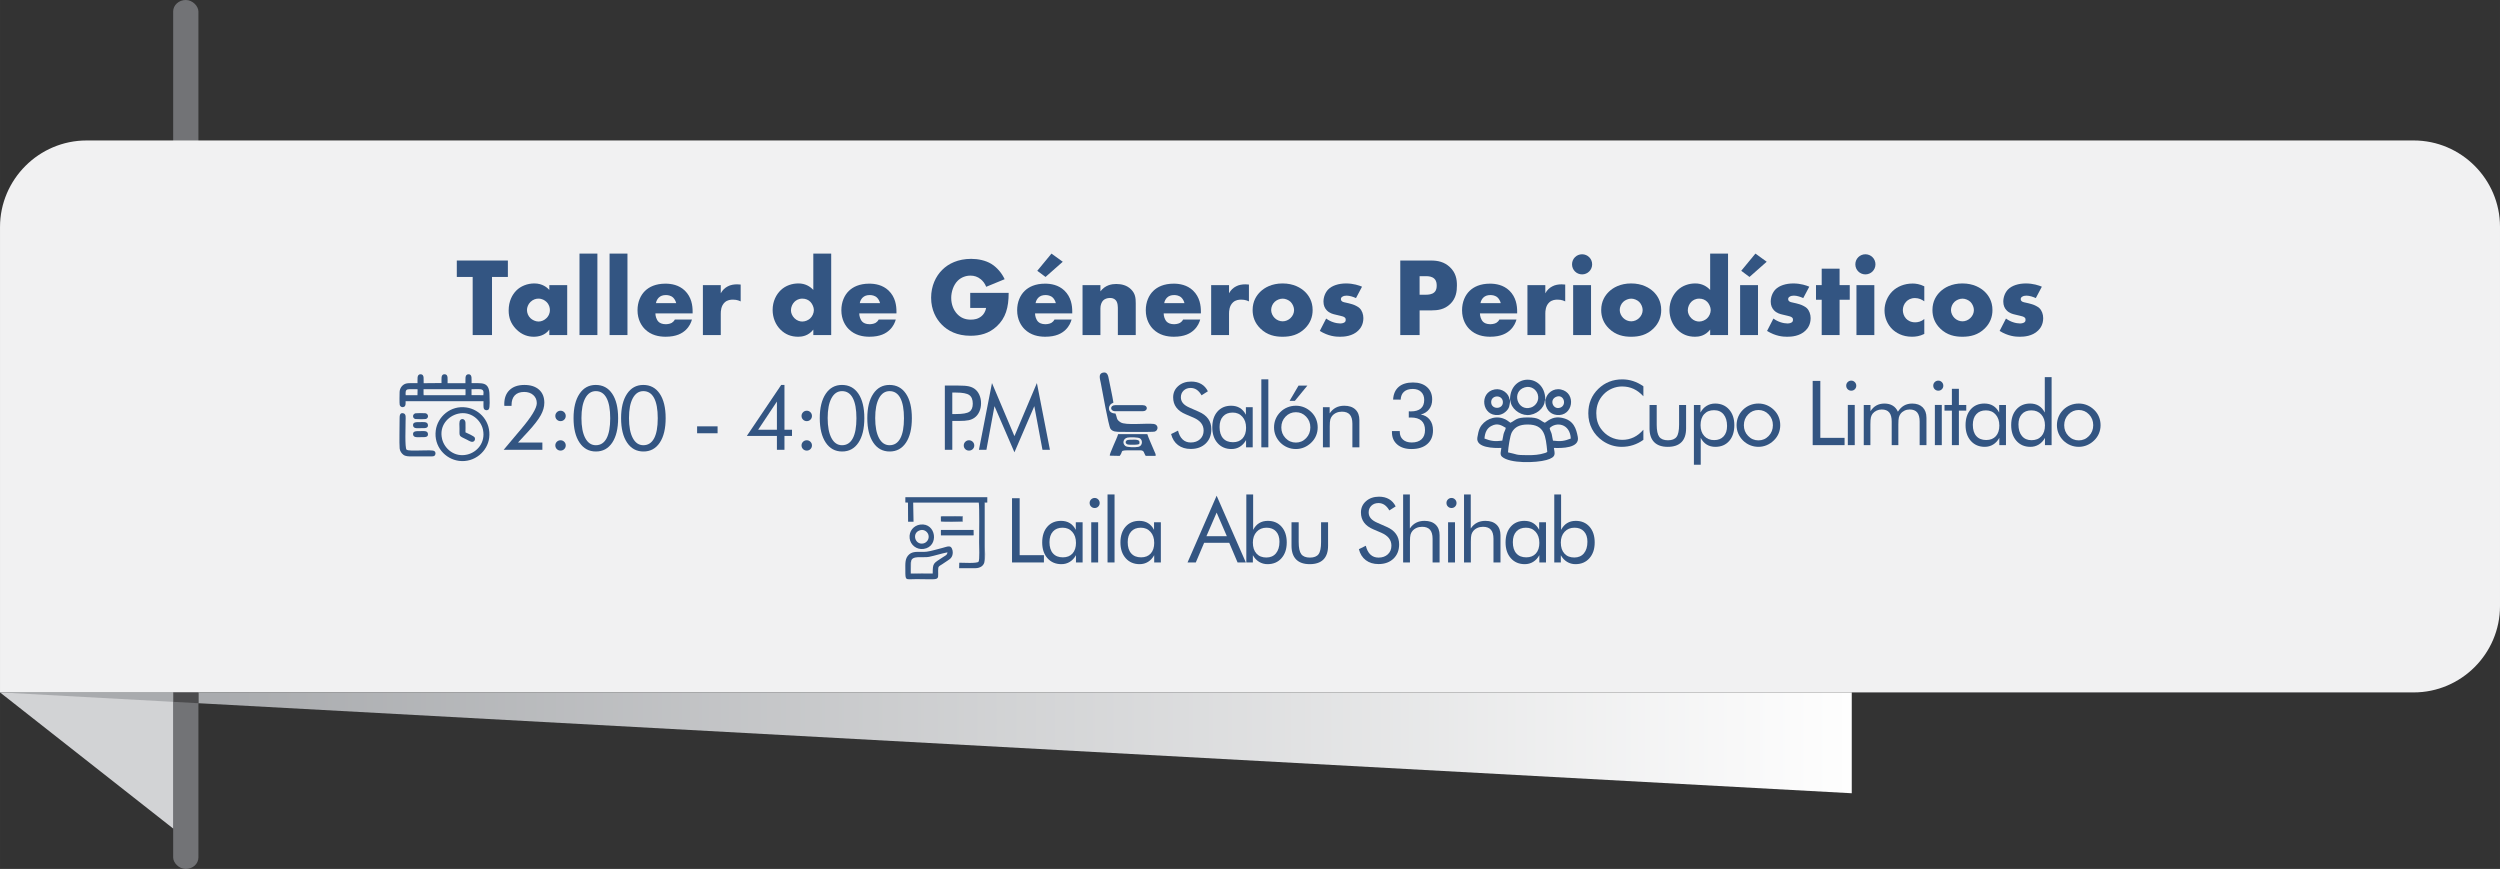 <?xml version="1.0" encoding="UTF-8"?>
<!DOCTYPE svg PUBLIC "-//W3C//DTD SVG 1.1//EN" "http://www.w3.org/Graphics/SVG/1.1/DTD/svg11.dtd">
<!-- Creator: CorelDRAW -->
<svg xmlns="http://www.w3.org/2000/svg" xml:space="preserve" width="96.147mm" height="33.419mm" version="1.1" style="shape-rendering:geometricPrecision; text-rendering:geometricPrecision; image-rendering:optimizeQuality; fill-rule:evenodd; clip-rule:evenodd"
viewBox="0 0 2398.82 833.79"
 xmlns:xlink="http://www.w3.org/1999/xlink"
 xmlns:xodm="http://www.corel.com/coreldraw/odm/2003">
 <rect x="0" y="0" width="2398.82" height="833.79" fill="#333333" stroke="none"/>
 <defs>
  <style type="text/css">
   <![CDATA[
    .fil2 {fill:#D2D3D5}
    .fil7 {fill:#A9ABAE}
    .fil0 {fill:#727376}
    .fil4 {fill:#4B4B4D}
    .fil6 {fill:#335582}
    .fil1 {fill:#F1F1F2;fill-rule:nonzero}
    .fil5 {fill:#335582;fill-rule:nonzero}
    .fil3 {fill:url(#id0)}
   ]]>
  </style>
  <linearGradient id="id0" gradientUnits="userSpaceOnUse" x1="210.94" y1="664.39" x2="1776.82" y2="664.38">
   <stop offset="0" style="stop-opacity:1; stop-color:#A9ABAE"/>
   <stop offset="1" style="stop-opacity:1; stop-color:#FEFEFE"/>
  </linearGradient>
 </defs>
 <g id="Capa_x0020_1">
  <g id="_2626723468992">
   <rect class="fil0" x="166.15" y="-0" width="24.23" height="833.79" rx="12.12" ry="11.01"/>
   <path class="fil1" d="M83.08 134.78l2232.94 0c45.55,0 82.8,37.26 82.8,82.8l0 364.01c0,45.54 -37.26,82.8 -82.8,82.8l-2316.01 0 0 -446.53c0,-45.69 37.38,-83.08 83.08,-83.08z"/>
   <polygon class="fil2" points="166.16,664.39 -0,664.39 166.16,795.01 "/>
   <polygon class="fil3" points="1776.82,664.39 190.39,664.39 190.39,674.76 1776.82,761.15 "/>
   <polygon class="fil4" points="190.39,664.39 166.16,664.39 166.16,673.44 190.39,674.76 "/>
   <g>
    <polygon class="fil5" points="487.32,265.74 487.32,249.98 438.31,249.98 438.31,265.74 453.54,265.74 453.54,321.5 472.09,321.5 472.09,265.74 "/>
    <path id="_1" class="fil5" d="M527.1 278.18c-2.04,-2.25 -6.65,-6.22 -14.37,-6.22 -6.86,0 -13.19,2.68 -17.26,6.76 -3.86,3.86 -7.4,10.19 -7.4,19.19 0,7.19 2.25,12.65 6.86,17.59 5.79,6.11 12.12,7.61 17.26,7.61 4.72,0 10.94,-1.39 14.9,-6.86l0 5.25 17.16 0 0 -47.94 -17.16 0 0 4.61zm-10.51 8.36c3.65,0 6.11,1.61 7.72,3.11 2.68,2.57 3.32,5.58 3.32,7.83 0,3.86 -1.71,6.22 -3.22,7.72 -2.15,2.15 -4.93,3.32 -7.72,3.32 -2.89,0 -5.9,-1.5 -7.72,-3.22 -2.15,-2.04 -3.33,-5.04 -3.33,-7.83 0,-2.46 1.07,-5.58 3.43,-7.83 2.46,-2.36 5.36,-3.11 7.5,-3.11z"/>
    <polygon id="_2" class="fil5" points="556.05,243.33 556.05,321.5 573.21,321.5 573.21,243.33 "/>
    <polygon id="_3" class="fil5" points="584.9,243.33 584.9,321.5 602.06,321.5 602.06,243.33 "/>
    <path id="_4" class="fil5" d="M664.58 298.88c0,-5.36 -0.86,-13.73 -7.61,-20.16 -5.68,-5.36 -12.87,-6.54 -18.44,-6.54 -9.44,0 -15.66,3.11 -19.63,6.97 -4.18,4.07 -7.19,10.51 -7.19,18.55 0,9.12 3.97,15.01 7.08,18.12 5.9,5.9 13.51,7.29 19.84,7.29 10.4,0 15.98,-3.22 19.52,-6.65 3.54,-3.43 5.04,-7.19 5.79,-9.86l-16.41 0c-0.75,1.5 -1.93,2.57 -3,3.22 -2.15,1.18 -5.15,1.29 -5.58,1.29 -3.86,0 -6,-1.29 -7.08,-2.36 -2.04,-2.04 -3,-5.47 -3,-8.04l35.71 0 0 -1.82zm-35.17 -8.04c0.32,-2.14 1.39,-3.86 2.57,-5.15 1.82,-1.82 4.07,-2.57 6.97,-2.57 1.72,0 4.83,0.32 7.08,2.57 1.29,1.29 2.36,3.33 2.79,5.15l-19.41 0z"/>
    <path id="_5" class="fil5" d="M674.44 321.5l17.16 0 0 -20.48c0,-2.57 0.21,-7.61 3.86,-10.94 2.47,-2.25 5.58,-2.57 7.83,-2.57 4.18,0 6.54,1.29 7.4,1.72l0 -16.19c-2.25,-0.11 -3,-0.21 -3.43,-0.21 -3.22,0 -6.33,0.54 -8.9,1.93 -2.57,1.29 -5.04,3.43 -6.76,6.65l0 -7.83 -17.16 0 0 47.94z"/>
    <path id="_6" class="fil5" d="M797.55 243.33l-17.16 0 0 34.85c-3.11,-3.33 -7.72,-6.22 -14.26,-6.22 -5.9,0 -12.23,1.93 -16.94,6.43 -4.4,4.18 -7.83,10.83 -7.83,18.98 0,7.61 2.9,14.37 7.72,19.09 4.5,4.4 9.97,6.65 16.84,6.65 3.32,0 9.65,-0.64 14.48,-6.86l0 5.25 17.16 0 0 -78.17zm-27.67 65.2c-2.46,0 -5.25,-0.86 -7.61,-3.22 -2.25,-2.25 -3.33,-5.04 -3.33,-7.51 0,-3.22 1.39,-6.22 3.33,-8.15 1.5,-1.5 3.97,-3.11 7.61,-3.11 3.22,0 5.9,1.18 7.83,3.22 1.72,1.82 3.22,5.04 3.22,7.72 0,2.9 -1.39,6.11 -3.65,8.15 -1.82,1.61 -4.61,2.89 -7.4,2.89z"/>
    <path id="_7" class="fil5" d="M860.17 298.88c0,-5.36 -0.86,-13.73 -7.61,-20.16 -5.68,-5.36 -12.87,-6.54 -18.44,-6.54 -9.44,0 -15.66,3.11 -19.63,6.97 -4.18,4.07 -7.19,10.51 -7.19,18.55 0,9.12 3.97,15.01 7.08,18.12 5.9,5.9 13.51,7.29 19.84,7.29 10.4,0 15.98,-3.22 19.52,-6.65 3.54,-3.43 5.04,-7.19 5.79,-9.86l-16.41 0c-0.75,1.5 -1.93,2.57 -3,3.22 -2.15,1.18 -5.15,1.29 -5.58,1.29 -3.86,0 -6,-1.29 -7.08,-2.36 -2.04,-2.04 -3,-5.47 -3,-8.04l35.71 0 0 -1.82zm-35.17 -8.04c0.32,-2.14 1.39,-3.86 2.57,-5.15 1.82,-1.82 4.07,-2.57 6.97,-2.57 1.72,0 4.83,0.32 7.08,2.57 1.29,1.29 2.36,3.33 2.79,5.15l-19.41 0z"/>
    <path id="_8" class="fil5" d="M930.95 295.45l15.23 0c-0.64,3.97 -2.68,6.54 -4.4,7.93 -3.33,2.79 -7.08,3.33 -10.3,3.33 -5.47,0 -9.65,-1.82 -13.08,-5.47 -3.33,-3.54 -5.68,-8.9 -5.68,-15.44 0,-5.58 2.04,-12.23 6.22,-16.41 3.32,-3.32 7.83,-4.93 12.23,-4.93 3.54,0 6.86,0.97 9.97,3.54 1.82,1.5 3.86,3.86 5.15,7.19l17.69 -7.29c-2.57,-5.58 -7.19,-11.26 -12.76,-14.69 -5.47,-3.32 -12.65,-4.83 -19.3,-4.83 -12.65,0 -21.88,4.61 -27.77,10.51 -6.22,6.11 -10.72,15.44 -10.72,26.81 0,11.8 4.93,20.48 10.29,25.85 5.79,5.9 14.59,10.62 27.45,10.62 9.11,0 17.69,-2.04 25.2,-9.01 8.58,-7.93 11.47,-18.01 11.47,-32.17l-36.89 0 0 14.48z"/>
    <path id="_9" class="fil5" d="M1028.85 298.88c0,-5.36 -0.86,-13.73 -7.61,-20.16 -5.68,-5.36 -12.87,-6.54 -18.44,-6.54 -9.44,0 -15.66,3.11 -19.63,6.97 -4.18,4.07 -7.19,10.51 -7.19,18.55 0,9.12 3.97,15.01 7.08,18.12 5.9,5.9 13.51,7.29 19.84,7.29 10.4,0 15.98,-3.22 19.52,-6.65 3.54,-3.43 5.04,-7.19 5.79,-9.86l-16.41 0c-0.75,1.5 -1.93,2.57 -3,3.22 -2.15,1.18 -5.15,1.29 -5.58,1.29 -3.86,0 -6,-1.29 -7.08,-2.36 -2.04,-2.04 -3,-5.47 -3,-8.04l35.71 0 0 -1.82zm-35.17 -8.04c0.32,-2.14 1.39,-3.86 2.57,-5.15 1.82,-1.82 4.07,-2.57 6.97,-2.57 1.72,0 4.83,0.32 7.08,2.57 1.29,1.29 2.36,3.33 2.79,5.15l-19.41 0zm15.23 -47.5l-13.62 16.51 7.93 5.9 16.52 -14.59 -10.83 -7.83z"/>
    <path id="_10" class="fil5" d="M1038.72 321.5l17.16 0 0 -25.74c0,-2.9 1.07,-6.01 2.79,-7.61 1.39,-1.29 3.65,-2.25 6.33,-2.25 1.72,0 3.86,0.32 5.47,2.04 2.25,2.36 2.15,6.54 2.15,9.33l0 24.24 17.16 0 0 -30.46c0,-5.25 -0.43,-9.33 -4.5,-13.4 -3.97,-3.97 -9.22,-5.15 -14.16,-5.15 -4.18,0 -10.51,0.86 -15.23,7.08l0 -6.01 -17.16 0 0 47.94z"/>
    <path id="_11" class="fil5" d="M1152.28 298.88c0,-5.36 -0.86,-13.73 -7.61,-20.16 -5.68,-5.36 -12.87,-6.54 -18.44,-6.54 -9.44,0 -15.66,3.11 -19.63,6.97 -4.18,4.07 -7.19,10.51 -7.19,18.55 0,9.12 3.97,15.01 7.08,18.12 5.9,5.9 13.51,7.29 19.84,7.29 10.4,0 15.98,-3.22 19.52,-6.65 3.54,-3.43 5.04,-7.19 5.79,-9.86l-16.41 0c-0.75,1.5 -1.93,2.57 -3,3.22 -2.15,1.18 -5.15,1.29 -5.58,1.29 -3.86,0 -6,-1.29 -7.08,-2.36 -2.04,-2.04 -3,-5.47 -3,-8.04l35.71 0 0 -1.82zm-35.17 -8.04c0.32,-2.14 1.39,-3.86 2.57,-5.15 1.82,-1.82 4.07,-2.57 6.97,-2.57 1.72,0 4.83,0.32 7.08,2.57 1.29,1.29 2.36,3.33 2.79,5.15l-19.41 0z"/>
    <path id="_12" class="fil5" d="M1162.14 321.5l17.16 0 0 -20.48c0,-2.57 0.21,-7.61 3.86,-10.94 2.47,-2.25 5.58,-2.57 7.83,-2.57 4.18,0 6.54,1.29 7.4,1.72l0 -16.19c-2.25,-0.11 -3,-0.21 -3.43,-0.21 -3.22,0 -6.33,0.54 -8.9,1.93 -2.57,1.29 -5.04,3.43 -6.76,6.65l0 -7.83 -17.16 0 0 47.94z"/>
    <path id="_13" class="fil5" d="M1230.77 286.55c2.68,0 5.68,1.29 7.61,3.11 2.14,2.14 3.32,5.25 3.32,7.83 0,2.79 -1.18,5.58 -3.32,7.61 -2.04,2.04 -4.83,3.22 -7.61,3.22 -2.89,0 -5.68,-1.18 -7.72,-3.22 -1.93,-1.93 -3.33,-4.72 -3.33,-7.61 0,-2.79 1.18,-5.79 3.33,-7.83 1.93,-1.82 4.93,-3.11 7.72,-3.11zm28.74 10.94c0,-8.58 -3.86,-14.15 -7.4,-17.59 -3.97,-3.75 -10.83,-7.93 -21.45,-7.93 -10.4,0 -17.37,4.07 -21.34,7.93 -3.54,3.43 -7.4,9.01 -7.4,17.59 0,6.43 2.15,12.55 7.4,17.69 6.65,6.54 14.37,7.94 21.34,7.94 7.72,0 15.12,-1.72 21.45,-7.94 5.25,-5.15 7.4,-11.26 7.4,-17.69z"/>
    <path id="_14" class="fil5" d="M1266.37 317.54c8.26,5.04 15.01,5.58 19.3,5.58 3.97,0 12.12,-0.43 17.69,-6.01 2.36,-2.25 4.83,-6.11 4.83,-11.9 0,-3.54 -1.29,-7.29 -3.65,-9.54 -1.39,-1.39 -4.83,-3.11 -7.08,-3.75l-3.11 -0.86c-2.68,-0.75 -4.08,-0.75 -5.68,-1.39 -1.07,-0.43 -2.04,-1.18 -2.04,-2.68 0,-1.07 0.54,-1.82 1.5,-2.36 1.07,-0.64 2.25,-0.97 3.97,-0.97 3.11,0 6.65,1.28 9.01,2.36l5.79 -10.94c-2.79,-1.18 -8.26,-3.11 -15.33,-3.11 -7.08,0 -13.51,2.04 -17.16,5.79 -2.68,2.79 -4.5,7.08 -4.5,11.69 0,3.65 1.29,6.33 3.11,8.26 2.57,2.79 6.01,3.65 8.37,4.18l4.5 1.07c1.72,0.43 3.43,0.75 4.5,1.72 0.75,0.64 0.86,1.39 0.86,2.15 0,0.86 -0.11,1.5 -0.86,2.25 -1.07,0.97 -3.11,1.29 -4.4,1.29 -1.82,0 -4.5,-0.43 -6.65,-1.18 -2.36,-0.75 -4.83,-2.04 -6.86,-3.54l-6.11 11.9z"/>
    <path id="_15" class="fil5" d="M1373.83 297.81c5.58,0 12.23,-0.75 17.8,-6.22 5.58,-5.47 6.33,-12.12 6.33,-17.8 0,-6 -1.07,-12.01 -6.65,-17.37 -5.47,-5.26 -11.9,-6.43 -18.12,-6.43l-29.59 0 0 71.52 18.55 0 0 -23.7 11.69 0zm-11.69 -32.81l6.33 0c2.36,0 5.79,0.32 7.94,2.57 1.93,1.93 2.14,4.5 2.14,6.43 0,1.72 -0.11,4.61 -2.36,6.54 -2.25,2.04 -5.9,2.25 -7.83,2.25l-6.22 0 0 -17.8z"/>
    <path id="_16" class="fil5" d="M1455.75 298.88c0,-5.36 -0.86,-13.73 -7.61,-20.16 -5.68,-5.36 -12.87,-6.54 -18.44,-6.54 -9.44,0 -15.66,3.11 -19.63,6.97 -4.18,4.07 -7.19,10.51 -7.19,18.55 0,9.12 3.97,15.01 7.08,18.12 5.9,5.9 13.51,7.29 19.84,7.29 10.4,0 15.98,-3.22 19.52,-6.65 3.54,-3.43 5.04,-7.19 5.79,-9.86l-16.41 0c-0.75,1.5 -1.93,2.57 -3,3.22 -2.15,1.18 -5.15,1.29 -5.58,1.29 -3.86,0 -6,-1.29 -7.08,-2.36 -2.04,-2.04 -3,-5.47 -3,-8.04l35.71 0 0 -1.82zm-35.17 -8.04c0.32,-2.14 1.39,-3.86 2.57,-5.15 1.82,-1.82 4.07,-2.57 6.97,-2.57 1.72,0 4.83,0.32 7.08,2.57 1.29,1.29 2.36,3.33 2.79,5.15l-19.41 0z"/>
    <path id="_17" class="fil5" d="M1465.62 321.5l17.16 0 0 -20.48c0,-2.57 0.21,-7.61 3.86,-10.94 2.47,-2.25 5.58,-2.57 7.83,-2.57 4.18,0 6.54,1.29 7.4,1.72l0 -16.19c-2.25,-0.11 -3,-0.21 -3.43,-0.21 -3.22,0 -6.33,0.54 -8.9,1.93 -2.57,1.29 -5.04,3.43 -6.76,6.65l0 -7.83 -17.16 0 0 47.94z"/>
    <path id="_18" class="fil5" d="M1509.48 273.57l0 47.94 17.16 0 0 -47.94 -17.16 0zm-1.07 -19.94c0,5.36 4.29,9.65 9.65,9.65 5.36,0 9.65,-4.29 9.65,-9.65 0,-5.36 -4.29,-9.65 -9.65,-9.65 -5.36,0 -9.65,4.29 -9.65,9.65z"/>
    <path id="_19" class="fil5" d="M1565.24 286.55c2.68,0 5.68,1.29 7.61,3.11 2.14,2.14 3.32,5.25 3.32,7.83 0,2.79 -1.18,5.58 -3.32,7.61 -2.04,2.04 -4.83,3.22 -7.61,3.22 -2.89,0 -5.68,-1.18 -7.72,-3.22 -1.93,-1.93 -3.33,-4.72 -3.33,-7.61 0,-2.79 1.18,-5.79 3.33,-7.83 1.93,-1.82 4.93,-3.11 7.72,-3.11zm28.74 10.94c0,-8.58 -3.86,-14.15 -7.4,-17.59 -3.97,-3.75 -10.83,-7.93 -21.45,-7.93 -10.4,0 -17.37,4.07 -21.34,7.93 -3.54,3.43 -7.4,9.01 -7.4,17.59 0,6.43 2.15,12.55 7.4,17.69 6.65,6.54 14.37,7.94 21.34,7.94 7.72,0 15.12,-1.72 21.45,-7.94 5.25,-5.15 7.4,-11.26 7.4,-17.69z"/>
    <path id="_20" class="fil5" d="M1658.1 243.33l-17.16 0 0 34.85c-3.11,-3.33 -7.72,-6.22 -14.26,-6.22 -5.9,0 -12.23,1.93 -16.94,6.43 -4.4,4.18 -7.83,10.83 -7.83,18.98 0,7.61 2.9,14.37 7.72,19.09 4.5,4.4 9.97,6.65 16.84,6.65 3.32,0 9.65,-0.64 14.48,-6.86l0 5.25 17.16 0 0 -78.17zm-27.67 65.2c-2.46,0 -5.25,-0.86 -7.61,-3.22 -2.25,-2.25 -3.33,-5.04 -3.33,-7.51 0,-3.22 1.39,-6.22 3.33,-8.15 1.5,-1.5 3.97,-3.11 7.61,-3.11 3.22,0 5.9,1.18 7.83,3.22 1.72,1.82 3.22,5.04 3.22,7.72 0,2.9 -1.39,6.11 -3.65,8.15 -1.82,1.61 -4.61,2.89 -7.4,2.89z"/>
    <path id="_21" class="fil5" d="M1669.69 273.57l0 47.94 17.16 0 0 -47.94 -17.16 0zm14.69 -30.24l-13.62 16.51 7.93 5.9 16.51 -14.59 -10.83 -7.83z"/>
    <path id="_22" class="fil5" d="M1695.53 317.54c8.26,5.04 15.01,5.58 19.3,5.58 3.97,0 12.12,-0.43 17.69,-6.01 2.36,-2.25 4.83,-6.11 4.83,-11.9 0,-3.54 -1.29,-7.29 -3.65,-9.54 -1.39,-1.39 -4.83,-3.11 -7.08,-3.75l-3.11 -0.86c-2.68,-0.75 -4.08,-0.75 -5.68,-1.39 -1.07,-0.43 -2.04,-1.18 -2.04,-2.68 0,-1.07 0.54,-1.82 1.5,-2.36 1.07,-0.64 2.25,-0.97 3.97,-0.97 3.11,0 6.65,1.28 9.01,2.36l5.79 -10.94c-2.79,-1.18 -8.26,-3.11 -15.33,-3.11 -7.08,0 -13.51,2.04 -17.16,5.79 -2.68,2.79 -4.5,7.08 -4.5,11.69 0,3.65 1.29,6.33 3.11,8.26 2.57,2.79 6.01,3.65 8.37,4.18l4.5 1.07c1.72,0.43 3.43,0.75 4.5,1.72 0.75,0.64 0.86,1.39 0.86,2.15 0,0.86 -0.11,1.5 -0.86,2.25 -1.07,0.97 -3.11,1.29 -4.4,1.29 -1.82,0 -4.5,-0.43 -6.65,-1.18 -2.36,-0.75 -4.83,-2.04 -6.86,-3.54l-6.11 11.9z"/>
    <polygon id="_23" class="fil5" points="1774.88,287.62 1774.88,273.57 1765.13,273.57 1765.13,257.81 1747.97,257.81 1747.97,273.57 1742.5,273.57 1742.5,287.62 1747.97,287.62 1747.97,321.5 1765.13,321.5 1765.13,287.62 "/>
    <path id="_24" class="fil5" d="M1781.32 273.57l0 47.94 17.16 0 0 -47.94 -17.16 0zm-1.07 -19.94c0,5.36 4.29,9.65 9.65,9.65 5.36,0 9.65,-4.29 9.65,-9.65 0,-5.36 -4.29,-9.65 -9.65,-9.65 -5.36,0 -9.65,4.29 -9.65,9.65z"/>
    <path id="_25" class="fil5" d="M1846.41 306.06c-3.11,2.68 -6.33,3.22 -8.79,3.22 -4.4,0 -7.19,-1.93 -8.79,-3.65 -2.04,-2.25 -3,-5.36 -3,-8.04 0,-2.79 0.97,-5.9 3.33,-8.26 1.71,-1.72 4.29,-3.33 8.36,-3.33 3.65,0 6.65,1.5 8.9,3.11l0 -14.37c-4.29,-2.14 -8.15,-2.68 -11.15,-2.68 -8.15,0 -14.8,3 -19.3,7.29 -4.83,4.72 -7.72,11.47 -7.72,18.55 0,7.08 2.9,13.51 7.4,17.91 3.43,3.32 9.54,7.29 18.87,7.29 3.54,0 7.29,-0.43 11.9,-2.68l0 -14.37z"/>
    <path id="_26" class="fil5" d="M1883.08 286.55c2.68,0 5.68,1.29 7.61,3.11 2.14,2.14 3.32,5.25 3.32,7.83 0,2.79 -1.18,5.58 -3.32,7.61 -2.04,2.04 -4.83,3.22 -7.61,3.22 -2.89,0 -5.68,-1.18 -7.72,-3.22 -1.93,-1.93 -3.33,-4.72 -3.33,-7.61 0,-2.79 1.18,-5.79 3.33,-7.83 1.93,-1.82 4.93,-3.11 7.72,-3.11zm28.74 10.94c0,-8.58 -3.86,-14.15 -7.4,-17.59 -3.97,-3.75 -10.83,-7.93 -21.45,-7.93 -10.4,0 -17.37,4.07 -21.34,7.93 -3.54,3.43 -7.4,9.01 -7.4,17.59 0,6.43 2.15,12.55 7.4,17.69 6.65,6.54 14.37,7.94 21.34,7.94 7.72,0 15.12,-1.72 21.45,-7.94 5.25,-5.15 7.4,-11.26 7.4,-17.69z"/>
    <path id="_27" class="fil5" d="M1918.68 317.54c8.26,5.04 15.01,5.58 19.3,5.58 3.97,0 12.12,-0.43 17.69,-6.01 2.36,-2.25 4.83,-6.11 4.83,-11.9 0,-3.54 -1.29,-7.29 -3.65,-9.54 -1.39,-1.39 -4.83,-3.11 -7.08,-3.75l-3.11 -0.86c-2.68,-0.75 -4.08,-0.75 -5.68,-1.39 -1.07,-0.43 -2.04,-1.18 -2.04,-2.68 0,-1.07 0.54,-1.82 1.5,-2.36 1.07,-0.64 2.25,-0.97 3.97,-0.97 3.11,0 6.65,1.28 9.01,2.36l5.79 -10.94c-2.79,-1.18 -8.26,-3.11 -15.33,-3.11 -7.08,0 -13.51,2.04 -17.16,5.79 -2.68,2.79 -4.5,7.08 -4.5,11.69 0,3.65 1.29,6.33 3.11,8.26 2.57,2.79 6.01,3.65 8.37,4.18l4.5 1.07c1.72,0.43 3.43,0.75 4.5,1.72 0.75,0.64 0.86,1.39 0.86,2.15 0,0.86 -0.11,1.5 -0.86,2.25 -1.07,0.97 -3.11,1.29 -4.4,1.29 -1.82,0 -4.5,-0.43 -6.65,-1.18 -2.36,-0.75 -4.83,-2.04 -6.86,-3.54l-6.11 11.9z"/>
    <g>
     <g>
      <g>
       <path class="fil6" d="M1446.98 434.04c0.23,-4.5 1.88,-16.13 3.74,-19.36 2.78,-4.84 7.22,-7.35 15.1,-7.35 16.48,0 17.35,11.1 18.84,26.27l-1.18 0.7c-0.21,0.1 -0.71,0.26 -0.95,0.34 -5.72,1.84 -10.71,2.11 -16.7,2.1 -12.37,-0.02 -9.23,-0.71 -18.84,-2.69zm40 -23.32c6.21,-6.27 19.55,-4.32 20.24,10.06 -6.01,2.43 -9.86,2.96 -17.08,2.04 -0.62,-2.11 -0.69,-4.28 -1.25,-6.38 -0.55,-2.04 -1.89,-4.02 -1.91,-5.73zm-62.59 10.09c0.47,-6.13 2.53,-9.9 6.48,-12.02 6.16,-3.31 9.93,-0.58 13.97,1.72 -0.37,2.22 -1.5,3.66 -2.11,5.9 -0.57,2.09 -0.64,4.3 -1.24,6.39 -7.2,0.99 -11.08,0.35 -17.1,-2zm24.91 -15.15c-2.28,-1.58 -3.77,-3.08 -7.24,-4.23 -8.7,-2.86 -18.18,1.56 -22.06,9.19 -1.26,2.48 -1.85,5.88 -2.42,9.09 -1.79,10.15 16.14,10.39 23.02,10.07 -0.36,3.36 -1.71,6.4 0.65,8.48 7.54,6.61 32.43,5.97 42.55,3.15 10.32,-2.88 7.77,-6.5 7.22,-11.62 7.33,0.34 24.98,0.32 22.94,-10.5 -1.53,-8.12 -4,-16.04 -15.07,-18.35 -7.53,-1.57 -11.72,1.26 -16.56,4.72 -5.46,-2.51 -5.1,-5.11 -16.52,-5.11 -11.34,0 -11.09,2.53 -16.52,5.11z"/>
       <path class="fil6" d="M1463.04 371.7c6.14,-1.84 11.15,2.14 12.52,6.83 1.76,6.03 -2.17,11.09 -6.57,12.49 -13.06,4.15 -19,-15.41 -5.95,-19.32zm-14.15 11.45l0.44 1.35c0.48,7.17 8.29,13.57 16.06,13.77 8.16,0.22 16.45,-6.39 16.84,-13.61l0.52 -1.51c-0.41,-25.05 -33.39,-25.15 -33.86,0z"/>
       <path class="fil6" d="M1430.86 386.58c-0.77,-7.63 10.54,-8.37 11.18,-1.22 0.68,7.52 -10.5,7.96 -11.18,1.22zm18.2 -1.9l-0.64 -1.51c-0.66,-5.64 -7.12,-10.79 -14.14,-9.53 -15.42,2.78 -12.43,26.11 3.46,24.57 3.68,-0.35 6.28,-2.3 8,-4.17 2.7,-2.93 2.61,-4.89 3.31,-9.36z"/>
       <path class="fil6" d="M1493.55 380.62c7.09,-2.53 9.98,7.93 3.81,10.43 -7.08,2.87 -11.45,-7.7 -3.81,-10.43zm-10.38 2.48l-0.4 1.55c-0.01,7.36 4.15,12.69 10.75,13.51 15.89,1.99 19.49,-21.17 4.17,-24.45 -7.27,-1.56 -13.57,3.69 -14.52,9.39z"/>
       <polygon class="fil6" points="1482.23,384.67 1482.78,384.66 1483.18,383.11 1482.75,383.16 "/>
       <polygon class="fil6" points="1449.06,384.68 1449.32,384.51 1448.89,383.16 1448.42,383.17 "/>
      </g>
      <path class="fil5" d="M1576.86 380.23c-2.94,-3.2 -6.09,-5.57 -9.42,-7.1 -3.35,-1.54 -7.04,-2.3 -11.08,-2.3 -3.26,0 -6.44,0.66 -9.54,1.98 -3.09,1.32 -5.79,3.16 -8.06,5.52 -2.36,2.44 -4.12,5.17 -5.3,8.19 -1.18,3.02 -1.77,6.35 -1.77,10 0,2.86 0.34,5.5 1.05,7.92 0.71,2.41 1.75,4.63 3.16,6.65 2.47,3.51 5.5,6.2 9.11,8.1 3.61,1.9 7.5,2.85 11.68,2.85 3.93,0 7.58,-0.82 10.95,-2.44 3.38,-1.62 6.45,-4.05 9.22,-7.29l0 9.73c-3.06,2.21 -6.35,3.89 -9.87,5.03 -3.52,1.14 -7.17,1.69 -10.93,1.69 -3.25,0 -6.42,-0.49 -9.51,-1.45 -3.09,-0.96 -5.98,-2.39 -8.68,-4.24 -4.48,-3.1 -7.92,-6.94 -10.29,-11.48 -2.37,-4.55 -3.56,-9.54 -3.56,-14.98 0,-4.74 0.79,-9.06 2.39,-12.94 1.58,-3.89 3.99,-7.41 7.26,-10.59 3.15,-3.03 6.62,-5.3 10.44,-6.8 3.82,-1.51 7.99,-2.26 12.5,-2.26 3.58,0 7.03,0.55 10.36,1.62 3.35,1.08 6.64,2.74 9.9,5.01l0 9.57z"/>
      <path id="_1_0" class="fil5" d="M1589.66 388.59l0 18.96c0,5.53 0.82,9.4 2.46,11.61 1.65,2.2 4.41,3.3 8.32,3.3 3.89,0 6.65,-1.09 8.28,-3.26 1.61,-2.18 2.41,-6.06 2.41,-11.65l0 -18.96 6.72 0 0 22.5c0,5.8 -1.48,10.2 -4.45,13.19 -2.97,2.99 -7.36,4.48 -13.13,4.48 -5.72,0 -10.07,-1.49 -13.04,-4.5 -2.97,-3 -4.46,-7.4 -4.46,-13.17l0 -22.5 6.9 0z"/>
      <path id="_2_1" class="fil5" d="M1631.73 407.98c0,4.32 1.19,7.79 3.58,10.4 2.39,2.6 5.55,3.91 9.48,3.91 3.83,0 6.87,-1.19 9.06,-3.58 2.2,-2.39 3.31,-5.69 3.31,-9.93 0,-4.74 -1.11,-8.46 -3.31,-11.16 -2.2,-2.69 -5.27,-4.04 -9.19,-4.04 -4.02,0 -7.17,1.28 -9.48,3.84 -2.3,2.54 -3.45,6.06 -3.45,10.56zm-6.38 37.93l0 -57.32 6.29 0 0 7.27c1.49,-2.79 3.46,-4.93 5.89,-6.41 2.44,-1.49 5.17,-2.24 8.17,-2.24 5.56,0 10.01,1.9 13.38,5.69 3.38,3.78 5.06,8.81 5.06,15.05 0,6.38 -1.65,11.44 -4.94,15.19 -3.31,3.75 -7.72,5.62 -13.25,5.62 -3.16,0 -5.93,-0.72 -8.29,-2.17 -2.36,-1.44 -4.27,-3.59 -5.76,-6.44l0 25.76 -6.55 0z"/>
      <path id="_3_2" class="fil5" d="M1673.29 407.98c0,4.07 1.36,7.51 4.08,10.33 2.73,2.83 6.04,4.24 9.9,4.24 3.85,0 7.13,-1.41 9.83,-4.24 2.69,-2.81 4.04,-6.26 4.04,-10.33 0,-4.07 -1.35,-7.51 -4.04,-10.33 -2.7,-2.83 -5.98,-4.24 -9.83,-4.24 -3.89,0 -7.2,1.41 -9.91,4.24 -2.71,2.81 -4.06,6.26 -4.06,10.33zm-6.98 -0.03c0,-2.83 0.52,-5.5 1.55,-8.02 1.05,-2.5 2.56,-4.74 4.55,-6.71 2,-1.97 4.25,-3.46 6.78,-4.48 2.53,-1.02 5.22,-1.54 8.09,-1.54 2.8,0 5.46,0.52 7.97,1.55 2.51,1.05 4.79,2.56 6.84,4.56 2,1.94 3.51,4.15 4.55,6.67 1.04,2.51 1.55,5.17 1.55,7.97 0,2.82 -0.52,5.46 -1.55,7.95 -1.05,2.48 -2.55,4.7 -4.55,6.62 -2.05,2.03 -4.34,3.56 -6.88,4.64 -2.54,1.06 -5.19,1.59 -7.93,1.59 -2.84,0 -5.53,-0.53 -8.07,-1.58 -2.54,-1.05 -4.8,-2.56 -6.8,-4.53 -2,-2.03 -3.51,-4.27 -4.55,-6.74 -1.04,-2.47 -1.55,-5.11 -1.55,-7.96z"/>
      <polygon id="_4_3" class="fil5" points="1739.32,427.12 1739.32,365.49 1746.65,365.49 1746.65,420.13 1769.92,420.13 1769.92,427.12 "/>
      <path id="_5_4" class="fil5" d="M1771.49 370.02c0,-1.31 0.47,-2.44 1.41,-3.39 0.95,-0.93 2.1,-1.41 3.45,-1.41 1.31,0 2.44,0.47 3.39,1.44 0.94,0.95 1.41,2.1 1.41,3.45 0,1.32 -0.46,2.46 -1.39,3.38 -0.92,0.93 -2.07,1.39 -3.4,1.39 -1.35,0 -2.5,-0.46 -3.45,-1.39 -0.94,-0.92 -1.41,-2.08 -1.41,-3.46zm1.55 57.09l0 -38.53 6.64 0 0 38.53 -6.64 0z"/>
      <path id="_6_5" class="fil5" d="M1841.96 427.12l0 -22.68c0,-3.91 -0.79,-6.8 -2.36,-8.69 -1.57,-1.9 -3.98,-2.84 -7.23,-2.84 -1.77,0 -3.41,0.36 -4.9,1.08 -1.49,0.72 -2.77,1.72 -3.81,3.04 -0.75,1.01 -1.29,2.19 -1.64,3.54 -0.33,1.35 -0.5,3.56 -0.5,6.65l0 19.91 -6.38 0 0 -22.68c0,-3.91 -0.79,-6.8 -2.36,-8.69 -1.57,-1.9 -3.98,-2.84 -7.23,-2.84 -1.77,0 -3.42,0.36 -4.94,1.08 -1.52,0.72 -2.8,1.72 -3.85,3.04 -0.72,0.99 -1.25,2.13 -1.57,3.41 -0.33,1.29 -0.49,3.56 -0.49,6.78l0 19.91 -6.38 0 0 -38.53 6.46 0 0 5.95c1.59,-2.47 3.51,-4.31 5.72,-5.52 2.21,-1.21 4.77,-1.81 7.66,-1.81 3.12,0 5.78,0.66 7.96,2 2.19,1.33 3.84,3.29 4.97,5.83 1.65,-2.63 3.61,-4.6 5.86,-5.89 2.27,-1.29 4.89,-1.94 7.86,-1.94 4.3,0 7.64,1.21 10.06,3.62 2.41,2.42 3.62,5.78 3.62,10.07l0 26.22 -6.55 0z"/>
      <path id="_7_6" class="fil5" d="M1855.01 370.02c0,-1.31 0.47,-2.44 1.41,-3.39 0.95,-0.93 2.1,-1.41 3.45,-1.41 1.31,0 2.44,0.47 3.39,1.44 0.94,0.95 1.41,2.1 1.41,3.45 0,1.32 -0.46,2.46 -1.39,3.38 -0.92,0.93 -2.07,1.39 -3.4,1.39 -1.35,0 -2.5,-0.46 -3.45,-1.39 -0.94,-0.92 -1.41,-2.08 -1.41,-3.46zm1.55 57.09l0 -38.53 6.64 0 0 38.53 -6.64 0z"/>
      <polygon id="_8_7" class="fil5" points="1872.89,394.02 1865.82,394.02 1865.82,388.59 1872.89,388.59 1872.89,373.07 1879.61,373.07 1879.61,388.59 1886.68,388.59 1886.68,394.02 1879.61,394.02 1879.61,427.12 1872.89,427.12 "/>
      <path id="_9_8" class="fil5" d="M1918.41 408.24c0,-4.35 -1.19,-7.86 -3.56,-10.5 -2.37,-2.66 -5.46,-3.98 -9.28,-3.98 -3.95,0 -7.04,1.22 -9.25,3.67 -2.23,2.44 -3.33,5.85 -3.33,10.23 0,4.66 1.12,8.25 3.35,10.76 2.23,2.53 5.4,3.79 9.5,3.79 3.92,0 7.01,-1.22 9.24,-3.68 2.23,-2.46 3.35,-5.89 3.35,-10.29zm6.38 -19.66l0 38.53 -6.38 0 0 -6.98c-1.54,2.8 -3.52,4.94 -5.92,6.41 -2.4,1.48 -5.09,2.21 -8.06,2.21 -5.52,0 -9.98,-1.9 -13.36,-5.7 -3.38,-3.81 -5.07,-8.83 -5.07,-15.1 0,-6.33 1.64,-11.38 4.93,-15.13 3.28,-3.75 7.67,-5.62 13.18,-5.62 3.22,0 6.02,0.72 8.39,2.17 2.37,1.45 4.29,3.62 5.75,6.48l0 -7.27 6.55 0z"/>
      <path id="_10_9" class="fil5" d="M1962.2 408.07c0,-4.29 -1.19,-7.76 -3.58,-10.37 -2.39,-2.63 -5.53,-3.94 -9.44,-3.94 -3.89,0 -6.94,1.19 -9.12,3.58 -2.2,2.39 -3.29,5.68 -3.29,9.88 0,4.74 1.11,8.46 3.32,11.13 2.23,2.69 5.29,4.02 9.18,4.02 4.05,0 7.21,-1.26 9.5,-3.79 2.28,-2.51 3.43,-6.04 3.43,-10.52zm6.38 -46.2l0 65.25 -6.38 0 0 -6.97c-1.52,2.77 -3.48,4.9 -5.89,6.38 -2.41,1.48 -5.11,2.23 -8.09,2.23 -5.53,0 -9.98,-1.9 -13.36,-5.7 -3.38,-3.81 -5.07,-8.83 -5.07,-15.1 0,-6.31 1.65,-11.35 4.97,-15.1 3.3,-3.76 7.71,-5.65 13.22,-5.65 3.19,0 5.98,0.72 8.33,2.17 2.36,1.45 4.25,3.62 5.72,6.48l0 -33.99 6.55 0z"/>
      <path id="_11_10" class="fil5" d="M1980.66 407.98c0,4.07 1.36,7.51 4.08,10.33 2.73,2.83 6.04,4.24 9.9,4.24 3.85,0 7.13,-1.41 9.83,-4.24 2.69,-2.81 4.04,-6.26 4.04,-10.33 0,-4.07 -1.35,-7.51 -4.04,-10.33 -2.7,-2.83 -5.98,-4.24 -9.83,-4.24 -3.89,0 -7.2,1.41 -9.91,4.24 -2.71,2.81 -4.06,6.26 -4.06,10.33zm-6.98 -0.03c0,-2.83 0.52,-5.5 1.55,-8.02 1.05,-2.5 2.56,-4.74 4.55,-6.71 2,-1.97 4.25,-3.46 6.78,-4.48 2.53,-1.02 5.22,-1.54 8.09,-1.54 2.8,0 5.46,0.52 7.97,1.55 2.51,1.05 4.79,2.56 6.84,4.56 2,1.94 3.51,4.15 4.55,6.67 1.04,2.51 1.55,5.17 1.55,7.97 0,2.82 -0.52,5.46 -1.55,7.95 -1.05,2.48 -2.55,4.7 -4.55,6.62 -2.05,2.03 -4.34,3.56 -6.88,4.64 -2.54,1.06 -5.19,1.59 -7.93,1.59 -2.84,0 -5.53,-0.53 -8.07,-1.58 -2.54,-1.05 -4.8,-2.56 -6.8,-4.53 -2,-2.03 -3.51,-4.27 -4.55,-6.74 -1.04,-2.47 -1.55,-5.11 -1.55,-7.96z"/>
     </g>
     <g>
      <g>
       <path class="fil6" d="M452.42 373.49c2.41,-0.13 5.13,-0.09 7.57,-0.07 4.09,0.04 4.24,2.05 3.81,5.76l-11.34 -0.02 -0.03 -5.67zm-46 -0.05l-0.99 0 40.45 0 0.79 0 0.03 4.44 -0.1 1.31 -40.46 0 0.39 0 -0.12 -1.32 0 -4.43zm-17.25 3.71c0,-2.66 0.93,-3.71 3.62,-3.71l6.5 -0.01 1.4 0.09 -0.12 5.66 -11.3 0.01 -0.1 -1.32 0 -0.72zm11.44 -9.51c-3.52,0.19 -8.89,-0.54 -11.92,0.71 -2.74,1.14 -5.08,3.98 -5.26,7.71 -0.09,1.91 -0.22,11.16 0.12,12.51 0.41,1.61 2.28,2.74 4.26,1.69 1.66,-0.88 1.36,-3.1 1.36,-5.33l74.76 0c0,1.6 -0.23,5.89 0.31,7.11 0.79,1.76 3.31,2.06 4.58,0.82 1.61,-1.57 0.85,-10.49 0.86,-13.55 0.02,-13.92 -8.07,-11.32 -17.19,-11.66 -0.23,-3.2 1.02,-8.65 -2.98,-8.55 -3.98,0.1 -2.63,5.46 -2.92,8.58l-17.13 -0.01c-0.17,-3.53 0.98,-8.4 -2.74,-8.58 -4.11,-0.19 -2.92,4.97 -3.08,8.45l-17.13 0.15c-0.31,-3.25 1.08,-8.52 -2.9,-8.59 -4.03,-0.08 -2.78,5.29 -3,8.54z"/>
       <path class="fil6" d="M439.55 396.97c12.13,-2.84 21.92,5.99 23.88,15.36 2.57,12.31 -5.58,21.62 -15.21,23.86 -12.24,2.85 -21.8,-5.7 -24.02,-14.93 -3.06,-12.71 5.61,-22.01 15.35,-24.29zm29.83 23.17c1.86,-15.34 -8.75,-27.19 -21.76,-29.15 -15.37,-2.32 -27.76,8.99 -29.49,21.98 -2.06,15.41 9.1,27.55 22.29,29.25 14.97,1.93 27.4,-9.22 28.96,-22.09z"/>
       <path class="fil6" d="M383.47 430.25c0.25,2.7 1.92,4.86 3.56,6.11 2.04,1.55 4.95,1.58 7.92,1.57 6.25,-0.01 12.55,0.08 18.8,0.01 1.83,-0.02 3.17,-0.13 3.77,-1.41 0.68,-1.44 0.33,-2.85 -0.67,-3.65 -2.52,-2.01 -24.11,0.76 -26.74,-1.41 -1.75,-1.44 -0.95,-22.41 -0.94,-27.59 0,-3.14 0.72,-6.57 -2.08,-7.31 -3.63,-0.96 -3.68,2.58 -3.67,5.5 0.03,7.19 -0.42,22.98 0.06,28.18z"/>
       <path class="fil6" d="M446.63 414.83c0,-2.96 0.14,-6.25 0.01,-9.17 -0.14,-3.29 -3.07,-4.6 -4.93,-2.7 -1.41,1.43 -0.82,5.68 -0.82,8.15 0,8.41 -0.9,6.76 7.42,10.94 1.88,0.94 4.57,2.95 6.52,1.28 0.79,-0.67 1.23,-2.03 0.71,-3.41 -0.56,-1.47 -7.41,-4.33 -8.91,-5.08z"/>
       <path class="fil6" d="M396.39 408.58c0.51,3.04 4.87,2.23 7.94,2.24 2.77,0.01 7.15,0.47 6.2,-3.62 -0.67,-2.9 -4.94,-2.13 -8.01,-2.14 -2.87,-0.01 -6.78,-0.29 -6.14,3.52z"/>
       <path class="fil6" d="M396.41 417.25c0.56,2.98 5,2.19 7.93,2.2 3.15,0.01 7.04,0.37 6.21,-3.6 -0.62,-2.95 -4.85,-2.15 -8.02,-2.16 -2.94,-0.01 -6.84,-0.24 -6.13,3.55z"/>
       <path class="fil6" d="M398.65 396.56c-3.2,0.85 -2.97,4.91 -0.05,5.52 1.07,0.22 9.05,0.22 10.01,-0.05 2.95,-0.82 2.69,-4.97 -0.43,-5.52 -1.1,-0.19 -8.67,-0.17 -9.53,0.05z"/>
      </g>
      <path class="fil5" d="M520.42 424.61l0 6.98 -37.14 0 13 -15.44c0.88,-1.02 2.13,-2.48 3.75,-4.43 10.03,-11.87 15.04,-20.16 15.04,-24.87 0,-3.18 -1.12,-5.76 -3.35,-7.77 -2.24,-2 -5.16,-3 -8.78,-3 -3.91,0 -6.9,1.09 -8.98,3.26 -2.08,2.17 -3.12,5.3 -3.12,9.38l0 0.72 -6.9 0c0,-0.2 -0.01,-0.47 -0.04,-0.83 -0.03,-0.37 -0.04,-0.63 -0.04,-0.8 0,-5.83 1.69,-10.36 5.1,-13.59 3.39,-3.23 8.13,-4.86 14.22,-4.86 5.99,0 10.66,1.51 14.05,4.53 3.38,3.02 5.07,7.2 5.07,12.56 0,3.86 -1.15,7.87 -3.43,12.01 -2.29,4.14 -6.34,9.38 -12.16,15.72l-9.68 10.44 23.38 0z"/>
      <path id="_1_11" class="fil5" d="M532.84 399.09c0,-1.38 0.49,-2.54 1.48,-3.54 0.98,-0.98 2.17,-1.46 3.55,-1.46 1.36,0 2.54,0.49 3.52,1.46 0.96,0.99 1.45,2.16 1.45,3.54 0,1.39 -0.47,2.58 -1.44,3.55 -0.95,0.96 -2.14,1.45 -3.53,1.45 -1.41,0 -2.6,-0.49 -3.58,-1.45 -0.96,-0.96 -1.45,-2.16 -1.45,-3.55zm0 28.29c0,-1.36 0.49,-2.54 1.45,-3.49 0.98,-0.96 2.17,-1.44 3.58,-1.44 1.36,0 2.54,0.47 3.52,1.44 0.96,0.95 1.45,2.13 1.45,3.49 0,1.38 -0.47,2.56 -1.44,3.53 -0.95,0.96 -2.14,1.45 -3.53,1.45 -1.41,0 -2.6,-0.49 -3.58,-1.45 -0.96,-0.98 -1.45,-2.15 -1.45,-3.53z"/>
      <path id="_2_12" class="fil5" d="M571.81 433.23c-6.65,0 -11.9,-2.84 -15.72,-8.52 -3.83,-5.69 -5.75,-13.51 -5.75,-23.46 0,-9.9 1.9,-17.68 5.7,-23.37 3.79,-5.68 8.99,-8.52 15.59,-8.52 6.74,0 12,2.8 15.79,8.42 3.78,5.6 5.68,13.43 5.68,23.47 0,10.01 -1.88,17.84 -5.66,23.5 -3.78,5.65 -8.98,8.48 -15.63,8.48zm-0.09 -6.03c4.51,0 7.95,-2.2 10.29,-6.58 2.34,-4.4 3.51,-10.83 3.51,-19.31 0,-8.49 -1.16,-14.95 -3.51,-19.38 -2.34,-4.41 -5.78,-6.62 -10.29,-6.62 -4.34,0 -7.73,2.27 -10.16,6.8 -2.43,4.54 -3.64,10.88 -3.64,19.05 0,8.22 1.21,14.61 3.64,19.18 2.43,4.58 5.82,6.87 10.16,6.87z"/>
      <path id="_3_13" class="fil5" d="M617.42 433.23c-6.65,0 -11.9,-2.84 -15.72,-8.52 -3.83,-5.69 -5.75,-13.51 -5.75,-23.46 0,-9.9 1.9,-17.68 5.7,-23.37 3.79,-5.68 8.99,-8.52 15.59,-8.52 6.74,0 12,2.8 15.79,8.42 3.78,5.6 5.68,13.43 5.68,23.47 0,10.01 -1.88,17.84 -5.66,23.5 -3.78,5.65 -8.98,8.48 -15.63,8.48zm-0.09 -6.03c4.51,0 7.95,-2.2 10.29,-6.58 2.34,-4.4 3.51,-10.83 3.51,-19.31 0,-8.49 -1.16,-14.95 -3.51,-19.38 -2.34,-4.41 -5.78,-6.62 -10.29,-6.62 -4.34,0 -7.73,2.27 -10.16,6.8 -2.43,4.54 -3.64,10.88 -3.64,19.05 0,8.22 1.21,14.61 3.64,19.18 2.43,4.58 5.82,6.87 10.16,6.87z"/>
      <polygon id="_4_14" class="fil5" points="668.89,409.09 688.54,409.09 688.54,415.73 668.89,415.73 "/>
      <path id="_5_15" class="fil5" d="M745.47 431.59l0 -13.28 -28.88 0 33 -48.96 3.12 0 0 43.01 7.24 0 0 5.95 -7.24 0 0 13.28 -7.24 0zm0 -19.22l0 -27.07 -18.02 27.07 18.02 0z"/>
      <path id="_6_16" class="fil5" d="M769.09 399.09c0,-1.38 0.49,-2.54 1.48,-3.54 0.98,-0.98 2.17,-1.46 3.55,-1.46 1.36,0 2.54,0.49 3.52,1.46 0.96,0.99 1.45,2.16 1.45,3.54 0,1.39 -0.47,2.58 -1.44,3.55 -0.95,0.96 -2.14,1.45 -3.53,1.45 -1.41,0 -2.6,-0.49 -3.58,-1.45 -0.96,-0.96 -1.45,-2.16 -1.45,-3.55zm0 28.29c0,-1.36 0.49,-2.54 1.45,-3.49 0.98,-0.96 2.17,-1.44 3.58,-1.44 1.36,0 2.54,0.47 3.52,1.44 0.96,0.95 1.45,2.13 1.45,3.49 0,1.38 -0.47,2.56 -1.44,3.53 -0.95,0.96 -2.14,1.45 -3.53,1.45 -1.41,0 -2.6,-0.49 -3.58,-1.45 -0.96,-0.98 -1.45,-2.15 -1.45,-3.53z"/>
      <path id="_7_17" class="fil5" d="M808.06 433.23c-6.65,0 -11.9,-2.84 -15.72,-8.52 -3.83,-5.69 -5.75,-13.51 -5.75,-23.46 0,-9.9 1.9,-17.68 5.7,-23.37 3.79,-5.68 8.99,-8.52 15.59,-8.52 6.74,0 12,2.8 15.79,8.42 3.78,5.6 5.68,13.43 5.68,23.47 0,10.01 -1.88,17.84 -5.66,23.5 -3.78,5.65 -8.98,8.48 -15.63,8.48zm-0.09 -6.03c4.51,0 7.95,-2.2 10.29,-6.58 2.34,-4.4 3.51,-10.83 3.51,-19.31 0,-8.49 -1.16,-14.95 -3.51,-19.38 -2.34,-4.41 -5.78,-6.62 -10.29,-6.62 -4.34,0 -7.73,2.27 -10.16,6.8 -2.43,4.54 -3.64,10.88 -3.64,19.05 0,8.22 1.21,14.61 3.64,19.18 2.43,4.58 5.82,6.87 10.16,6.87z"/>
      <path id="_8_18" class="fil5" d="M853.67 433.23c-6.65,0 -11.9,-2.84 -15.72,-8.52 -3.83,-5.69 -5.75,-13.51 -5.75,-23.46 0,-9.9 1.9,-17.68 5.7,-23.37 3.79,-5.68 8.99,-8.52 15.59,-8.52 6.74,0 12,2.8 15.79,8.42 3.78,5.6 5.68,13.43 5.68,23.47 0,10.01 -1.88,17.84 -5.66,23.5 -3.78,5.65 -8.98,8.48 -15.63,8.48zm-0.09 -6.03c4.51,0 7.95,-2.2 10.29,-6.58 2.34,-4.4 3.51,-10.83 3.51,-19.31 0,-8.49 -1.16,-14.95 -3.51,-19.38 -2.34,-4.41 -5.78,-6.62 -10.29,-6.62 -4.34,0 -7.73,2.27 -10.16,6.8 -2.43,4.54 -3.64,10.88 -3.64,19.05 0,8.22 1.21,14.61 3.64,19.18 2.43,4.58 5.82,6.87 10.16,6.87z"/>
      <path id="_9_19" class="fil5" d="M913.76 403.92l0 27.67 -7.16 0 0 -61.63 12.92 0c4.53,0 7.86,0.24 9.98,0.72 2.14,0.47 3.99,1.26 5.56,2.36 1.97,1.39 3.51,3.32 4.61,5.76 1.11,2.44 1.67,5.14 1.67,8.12 0,2.99 -0.56,5.69 -1.67,8.13 -1.11,2.44 -2.64,4.37 -4.61,5.76 -1.57,1.12 -3.42,1.93 -5.53,2.4 -2.13,0.47 -5.46,0.72 -10.01,0.72l-2.05 0 -3.71 0zm0 -6.64l3.71 0c6.28,0 10.52,-0.73 12.68,-2.21 2.17,-1.46 3.26,-4.04 3.26,-7.71 0,-3.92 -1.12,-6.68 -3.35,-8.28 -2.23,-1.59 -6.44,-2.4 -12.6,-2.4l-3.71 0 0 20.6z"/>
      <path id="_10_20" class="fil5" d="M924.75 427.46c0,-1.38 0.49,-2.56 1.46,-3.53 0.99,-0.99 2.17,-1.48 3.54,-1.48 1.41,0 2.6,0.49 3.59,1.45 0.99,0.98 1.49,2.17 1.49,3.56 0,1.38 -0.49,2.54 -1.46,3.49 -0.99,0.93 -2.18,1.41 -3.62,1.41 -1.39,0 -2.59,-0.47 -3.55,-1.41 -0.96,-0.95 -1.45,-2.11 -1.45,-3.49z"/>
      <polygon id="_11_21" class="fil5" points="973.38,434 954.23,389.72 946.49,431.59 939.33,431.59 951.83,367.54 973.38,418.5 994.93,367.54 1007.43,431.59 1000.28,431.59 992.45,389.72 "/>
     </g>
     <g>
      <g>
       <path class="fil6" d="M1070.28 396.75c-7.55,-0.05 -7.51,-7.16 -3.71,-9.46l1.52 -0.79c0.06,-0.03 0.18,-0.09 0.27,-0.15 -1.15,-7.34 -2.94,-14.81 -4.33,-22.13 -0.68,-3.6 -1.35,-8 -6.2,-6.55 -4.03,1.2 -2.37,5.93 -1.63,9.65 1.25,6.34 7.45,41.37 9.31,44.06 2,2.88 5.44,3.02 10.02,3.02 3.9,-0 30.76,0.32 32.52,-0.28 3.8,-1.3 3.53,-6.81 -1.07,-7.35 -7.21,-0.85 -27.01,1.56 -31.71,-1.52 -4.47,-2.92 -2.92,-3.75 -4.99,-8.5z"/>
       <path class="fil6" d="M1081.83 419.89c2.29,-0.49 10.36,-0.43 12.05,0.76 2.92,2.04 2.31,7.29 -1.58,8.11 -2.69,0.57 -10.8,0.64 -12.58,-0.89 -3.08,-2.63 -1.92,-7.11 2.11,-7.98zm-16.91 17.34l9.51 0.22c4.62,-5.85 -3.41,-5.37 19.38,-5.37 4.44,0 3.44,2.36 5.52,5.35l9.51 0c0.27,-1.85 -0.29,-2.17 -1.58,-5.3 -1.56,-3.79 -5.66,-12.89 -6.37,-15.54l-28.01 0c-1.12,4.23 -8.63,19.11 -7.97,20.63z"/>
       <path class="fil6" d="M1070.04 394.56l26.69 0c4.75,0 5.21,-5.8 -0.36,-5.8l-25.96 0 -0.37 0c-5.15,0 -5.16,5.8 0,5.8z"/>
       <path class="fil6" d="M1083.57 426.7c3.04,0 7.44,0.4 9.59,-0.71 1.48,-5.09 -4.08,-4.01 -9.59,-4.01 -4.74,0 -4.54,4.73 0,4.73z"/>
      </g>
      <path class="fil5" d="M1150.2 395.02c4.01,1.71 7.04,3.98 9.06,6.81 2.04,2.83 3.06,6.19 3.06,10.06 0,5.66 -1.81,10.23 -5.42,13.69 -3.61,3.46 -8.38,5.2 -14.34,5.2 -4.86,0 -8.92,-1.23 -12.21,-3.72 -3.28,-2.48 -5.49,-6 -6.65,-10.57l6.65 -3.29c0.9,3.73 2.38,6.56 4.45,8.49 2.05,1.92 4.64,2.89 7.76,2.89 3.68,0 6.65,-1.06 8.94,-3.17 2.27,-2.13 3.41,-4.89 3.41,-8.28 0,-2.76 -0.79,-5.14 -2.39,-7.18 -1.58,-2.04 -3.97,-3.75 -7.17,-5.16l-7.5 -3.21c-4.09,-1.71 -7.15,-3.91 -9.15,-6.61 -2.01,-2.69 -3.02,-5.92 -3.02,-9.69 0,-4.38 1.62,-8 4.89,-10.86 3.26,-2.86 7.41,-4.3 12.47,-4.3 3.69,0 6.91,0.79 9.61,2.36 2.72,1.58 4.83,3.89 6.34,6.97l-6.06 3.86c-1.36,-2.39 -2.92,-4.15 -4.63,-5.32 -1.71,-1.16 -3.65,-1.75 -5.81,-1.75 -2.76,0 -5.01,0.85 -6.77,2.53 -1.75,1.68 -2.63,3.82 -2.63,6.44 0,2.18 0.68,4.08 2.03,5.67 1.34,1.61 3.44,3.02 6.26,4.25l8.81 3.88z"/>
      <path id="_1_22" class="fil5" d="M1195.63 410.35c0,-4.35 -1.19,-7.86 -3.56,-10.5 -2.37,-2.66 -5.46,-3.98 -9.28,-3.98 -3.95,0 -7.04,1.22 -9.25,3.67 -2.23,2.44 -3.33,5.85 -3.33,10.23 0,4.66 1.12,8.25 3.35,10.76 2.23,2.53 5.4,3.79 9.5,3.79 3.92,0 7.01,-1.22 9.24,-3.68 2.23,-2.46 3.35,-5.89 3.35,-10.29zm6.38 -19.66l0 38.53 -6.38 0 0 -6.98c-1.54,2.8 -3.52,4.94 -5.92,6.41 -2.4,1.48 -5.09,2.21 -8.06,2.21 -5.52,0 -9.98,-1.9 -13.36,-5.7 -3.38,-3.81 -5.07,-8.83 -5.07,-15.1 0,-6.33 1.64,-11.38 4.93,-15.13 3.28,-3.75 7.67,-5.62 13.18,-5.62 3.22,0 6.02,0.72 8.39,2.17 2.37,1.45 4.29,3.62 5.75,6.48l0 -7.27 6.55 0z"/>
      <polygon id="_2_23" class="fil5" points="1210.29,429.23 1210.29,363.98 1217.01,363.98 1217.01,429.23 "/>
      <path id="_3_24" class="fil5" d="M1229.46 410.09c0,4.07 1.36,7.51 4.08,10.33 2.73,2.83 6.04,4.24 9.9,4.24 3.85,0 7.13,-1.41 9.83,-4.24 2.69,-2.81 4.04,-6.26 4.04,-10.33 0,-4.07 -1.35,-7.51 -4.04,-10.33 -2.7,-2.83 -5.98,-4.24 -9.83,-4.24 -3.89,0 -7.2,1.41 -9.91,4.24 -2.71,2.81 -4.06,6.26 -4.06,10.33zm-6.98 -0.03c0,-2.83 0.52,-5.5 1.55,-8.02 1.05,-2.5 2.56,-4.74 4.55,-6.71 2,-1.97 4.25,-3.46 6.78,-4.48 2.53,-1.02 5.22,-1.54 8.09,-1.54 2.8,0 5.46,0.52 7.97,1.55 2.51,1.05 4.79,2.56 6.84,4.56 2,1.94 3.51,4.15 4.55,6.67 1.04,2.51 1.55,5.17 1.55,7.97 0,2.82 -0.52,5.46 -1.55,7.95 -1.05,2.48 -2.55,4.7 -4.55,6.62 -2.05,2.03 -4.34,3.56 -6.88,4.64 -2.54,1.06 -5.19,1.59 -7.93,1.59 -2.84,0 -5.53,-0.53 -8.07,-1.58 -2.54,-1.05 -4.8,-2.56 -6.8,-4.53 -2,-2.03 -3.51,-4.27 -4.55,-6.74 -1.04,-2.47 -1.55,-5.11 -1.55,-7.96zm14.91 -25.4l8.59 -14.66 8.48 0 -12.01 14.66 -5.06 0z"/>
      <path id="_4_25" class="fil5" d="M1269.38 429.23l0 -38.53 6.46 0 0 5.95c1.65,-2.47 3.65,-4.31 5.98,-5.52 2.33,-1.21 5.03,-1.81 8.07,-1.81 4.55,0 8.1,1.21 10.65,3.62 2.56,2.42 3.83,5.78 3.83,10.07l0 26.22 -6.72 0 0 -22.68c0,-3.91 -0.82,-6.8 -2.46,-8.69 -1.65,-1.9 -4.18,-2.84 -7.6,-2.84 -1.97,0 -3.76,0.36 -5.37,1.08 -1.61,0.72 -2.95,1.72 -4.02,3.04 -0.81,1.01 -1.39,2.17 -1.74,3.45 -0.36,1.29 -0.53,3.54 -0.53,6.74l0 19.91 -6.55 0z"/>
      <path id="_5_26" class="fil5" d="M1335.62 413.63l7.5 0 0 0.72c0,3.15 1.02,5.63 3.07,7.47 2.06,1.84 4.84,2.76 8.39,2.76 4.07,0 7.21,-1.03 9.43,-3.09 2.23,-2.07 3.33,-5 3.33,-8.79 0,-3.98 -1.14,-7 -3.39,-9.02 -2.26,-2.04 -5.6,-3.06 -10.04,-3.06 -0.56,0 -0.99,0 -1.28,0.01 -0.3,0.01 -0.59,0.04 -0.86,0.07l0 -6.04c0.21,0 0.54,0.01 0.98,0.04 0.45,0.03 0.78,0.04 0.99,0.04 4.24,0 7.43,-0.93 9.6,-2.77 2.16,-1.85 3.23,-4.61 3.23,-8.26 0,-3.22 -0.98,-5.78 -2.95,-7.67 -1.97,-1.9 -4.63,-2.84 -7.99,-2.84 -3.59,0 -6.39,0.88 -8.39,2.63 -2.01,1.75 -3.09,4.3 -3.26,7.63l-7.24 -0.04c0.29,-5.29 2.06,-9.35 5.33,-12.18 3.26,-2.83 7.84,-4.24 13.73,-4.24 5.66,0 10.16,1.46 13.46,4.41 3.32,2.94 4.97,6.94 4.97,11.95 0,3.65 -0.96,6.72 -2.89,9.25 -1.92,2.53 -4.61,4.24 -8.06,5.13 3.66,0.62 6.54,2.27 8.61,4.95 2.08,2.67 3.12,6.09 3.12,10.24 0,5.59 -1.83,9.97 -5.49,13.15 -3.66,3.19 -8.73,4.78 -15.21,4.78 -5.7,0 -10.24,-1.45 -13.62,-4.37 -3.38,-2.92 -5.07,-6.82 -5.07,-11.74l0 -1.14z"/>
     </g>
    </g>
    <g>
     <g>
      <polygon class="fil5" points="971.06,539.69 971.06,478.06 978.39,478.06 978.39,532.71 1001.67,532.71 1001.67,539.69 "/>
      <path id="_1_27" class="fil5" d="M1032.42 520.82c0,-4.35 -1.19,-7.86 -3.56,-10.5 -2.37,-2.66 -5.46,-3.98 -9.28,-3.98 -3.95,0 -7.04,1.22 -9.25,3.67 -2.23,2.44 -3.33,5.85 -3.33,10.23 0,4.66 1.12,8.25 3.35,10.76 2.23,2.53 5.4,3.79 9.5,3.79 3.92,0 7.01,-1.22 9.24,-3.68 2.23,-2.46 3.35,-5.89 3.35,-10.29zm6.38 -19.66l0 38.53 -6.38 0 0 -6.98c-1.54,2.8 -3.52,4.94 -5.92,6.41 -2.4,1.48 -5.09,2.21 -8.06,2.21 -5.52,0 -9.98,-1.9 -13.36,-5.7 -3.38,-3.81 -5.07,-8.83 -5.07,-15.1 0,-6.33 1.64,-11.38 4.93,-15.13 3.28,-3.75 7.67,-5.62 13.18,-5.62 3.22,0 6.02,0.72 8.39,2.17 2.37,1.45 4.29,3.62 5.75,6.48l0 -7.27 6.55 0z"/>
      <path id="_2_28" class="fil5" d="M1045.52 482.6c0,-1.31 0.47,-2.44 1.41,-3.39 0.95,-0.93 2.1,-1.41 3.45,-1.41 1.31,0 2.44,0.47 3.39,1.44 0.94,0.95 1.41,2.1 1.41,3.45 0,1.32 -0.46,2.46 -1.39,3.38 -0.92,0.93 -2.07,1.39 -3.4,1.39 -1.35,0 -2.5,-0.46 -3.45,-1.39 -0.94,-0.92 -1.41,-2.08 -1.41,-3.46zm1.55 57.09l0 -38.53 6.64 0 0 38.53 -6.64 0z"/>
      <polygon id="_3_29" class="fil5" points="1062.71,539.69 1062.71,474.44 1069.44,474.44 1069.44,539.69 "/>
      <path id="_4_30" class="fil5" d="M1107.49 520.82c0,-4.35 -1.19,-7.86 -3.56,-10.5 -2.37,-2.66 -5.46,-3.98 -9.28,-3.98 -3.95,0 -7.04,1.22 -9.25,3.67 -2.23,2.44 -3.33,5.85 -3.33,10.23 0,4.66 1.12,8.25 3.35,10.76 2.23,2.53 5.4,3.79 9.5,3.79 3.92,0 7.01,-1.22 9.24,-3.68 2.23,-2.46 3.35,-5.89 3.35,-10.29zm6.38 -19.66l0 38.53 -6.38 0 0 -6.98c-1.54,2.8 -3.52,4.94 -5.92,6.41 -2.4,1.48 -5.09,2.21 -8.06,2.21 -5.52,0 -9.98,-1.9 -13.36,-5.7 -3.38,-3.81 -5.07,-8.83 -5.07,-15.1 0,-6.33 1.64,-11.38 4.93,-15.13 3.28,-3.75 7.67,-5.62 13.18,-5.62 3.22,0 6.02,0.72 8.39,2.17 2.37,1.45 4.29,3.62 5.75,6.48l0 -7.27 6.55 0z"/>
      <path id="_5_31" class="fil5" d="M1167.39 491.85l-9.8 22.67 19.61 0 -9.81 -22.67zm0 -16.21l28.03 64.05 -7.94 0 -8 -18.88 -24.07 0 -8 18.88 -7.93 0 27.92 -64.05z"/>
      <path id="_6_32" class="fil5" d="M1202.16 520.64c0,4.48 1.15,8 3.46,10.52 2.3,2.53 5.46,3.79 9.47,3.79 3.92,0 7.01,-1.34 9.24,-4.02 2.23,-2.67 3.35,-6.39 3.35,-11.13 0,-4.21 -1.09,-7.5 -3.29,-9.88 -2.18,-2.39 -5.21,-3.58 -9.08,-3.58 -3.94,0 -7.11,1.31 -9.53,3.94 -2.41,2.61 -3.62,6.08 -3.62,10.37zm-6.29 -46.2l6.55 0 0 33.99c1.49,-2.86 3.4,-5.03 5.76,-6.48 2.36,-1.45 5.13,-2.17 8.29,-2.17 5.53,0 9.94,1.88 13.25,5.65 3.29,3.75 4.94,8.79 4.94,15.1 0,6.26 -1.68,11.29 -5.06,15.1 -3.36,3.81 -7.81,5.7 -13.38,5.7 -2.97,0 -5.69,-0.75 -8.13,-2.24 -2.43,-1.51 -4.41,-3.62 -5.93,-6.36l0 6.97 -6.29 0 0 -65.25z"/>
      <path id="_7_33" class="fil5" d="M1246.13 501.16l0 18.96c0,5.53 0.82,9.4 2.46,11.61 1.65,2.2 4.41,3.3 8.32,3.3 3.89,0 6.65,-1.09 8.28,-3.26 1.61,-2.18 2.41,-6.06 2.41,-11.65l0 -18.96 6.72 0 0 22.5c0,5.8 -1.48,10.2 -4.45,13.19 -2.97,2.99 -7.36,4.48 -13.13,4.48 -5.72,0 -10.07,-1.49 -13.04,-4.5 -2.97,-3 -4.46,-7.4 -4.46,-13.17l0 -22.5 6.9 0z"/>
      <path id="_8_34" class="fil5" d="M1330.39 505.48c4.01,1.71 7.04,3.98 9.06,6.81 2.04,2.83 3.06,6.19 3.06,10.06 0,5.66 -1.81,10.23 -5.42,13.69 -3.61,3.46 -8.38,5.2 -14.34,5.2 -4.86,0 -8.92,-1.23 -12.21,-3.72 -3.28,-2.48 -5.49,-6 -6.65,-10.57l6.65 -3.29c0.9,3.73 2.38,6.56 4.45,8.49 2.05,1.92 4.64,2.89 7.76,2.89 3.68,0 6.65,-1.06 8.94,-3.17 2.27,-2.13 3.41,-4.89 3.41,-8.28 0,-2.76 -0.79,-5.14 -2.39,-7.18 -1.58,-2.04 -3.97,-3.75 -7.17,-5.16l-7.5 -3.21c-4.09,-1.71 -7.15,-3.91 -9.15,-6.61 -2.01,-2.69 -3.02,-5.92 -3.02,-9.69 0,-4.38 1.62,-8 4.89,-10.86 3.26,-2.86 7.41,-4.3 12.47,-4.3 3.69,0 6.91,0.79 9.61,2.36 2.72,1.58 4.83,3.89 6.34,6.97l-6.06 3.86c-1.36,-2.39 -2.92,-4.15 -4.63,-5.32 -1.71,-1.16 -3.65,-1.75 -5.81,-1.75 -2.76,0 -5.01,0.85 -6.77,2.53 -1.75,1.68 -2.63,3.82 -2.63,6.44 0,2.18 0.68,4.08 2.03,5.67 1.34,1.61 3.44,3.02 6.26,4.25l8.81 3.88z"/>
      <path id="_9_35" class="fil5" d="M1346.34 539.69l0 -65.25 6.46 0 0 32.67c1.65,-2.47 3.65,-4.31 5.98,-5.52 2.33,-1.21 5.03,-1.81 8.07,-1.81 4.55,0 8.1,1.21 10.65,3.62 2.56,2.42 3.83,5.78 3.83,10.07l0 26.22 -6.72 0 0 -22.68c0,-3.91 -0.82,-6.8 -2.46,-8.69 -1.65,-1.9 -4.18,-2.84 -7.6,-2.84 -1.97,0 -3.76,0.36 -5.37,1.08 -1.61,0.72 -2.95,1.72 -4.02,3.04 -0.81,1.01 -1.39,2.17 -1.74,3.45 -0.36,1.29 -0.53,3.54 -0.53,6.74l0 19.91 -6.55 0z"/>
      <path id="_10_36" class="fil5" d="M1387.92 482.6c0,-1.31 0.47,-2.44 1.41,-3.39 0.95,-0.93 2.1,-1.41 3.45,-1.41 1.31,0 2.44,0.47 3.39,1.44 0.94,0.95 1.41,2.1 1.41,3.45 0,1.32 -0.46,2.46 -1.39,3.38 -0.92,0.93 -2.07,1.39 -3.4,1.39 -1.35,0 -2.5,-0.46 -3.45,-1.39 -0.94,-0.92 -1.41,-2.08 -1.41,-3.46zm1.55 57.09l0 -38.53 6.64 0 0 38.53 -6.64 0z"/>
      <path id="_11_37" class="fil5" d="M1404.77 539.69l0 -65.25 6.46 0 0 32.67c1.65,-2.47 3.65,-4.31 5.98,-5.52 2.33,-1.21 5.03,-1.81 8.07,-1.81 4.55,0 8.1,1.21 10.65,3.62 2.56,2.42 3.83,5.78 3.83,10.07l0 26.22 -6.72 0 0 -22.68c0,-3.91 -0.82,-6.8 -2.46,-8.69 -1.65,-1.9 -4.18,-2.84 -7.6,-2.84 -1.97,0 -3.76,0.36 -5.37,1.08 -1.61,0.72 -2.95,1.72 -4.02,3.04 -0.81,1.01 -1.39,2.17 -1.74,3.45 -0.36,1.29 -0.53,3.54 -0.53,6.74l0 19.91 -6.55 0z"/>
      <path id="_12_38" class="fil5" d="M1477.04 520.82c0,-4.35 -1.19,-7.86 -3.56,-10.5 -2.37,-2.66 -5.46,-3.98 -9.28,-3.98 -3.95,0 -7.04,1.22 -9.25,3.67 -2.23,2.44 -3.33,5.85 -3.33,10.23 0,4.66 1.12,8.25 3.35,10.76 2.23,2.53 5.4,3.79 9.5,3.79 3.92,0 7.01,-1.22 9.24,-3.68 2.23,-2.46 3.35,-5.89 3.35,-10.29zm6.38 -19.66l0 38.53 -6.38 0 0 -6.98c-1.54,2.8 -3.52,4.94 -5.92,6.41 -2.4,1.48 -5.09,2.21 -8.06,2.21 -5.52,0 -9.98,-1.9 -13.36,-5.7 -3.38,-3.81 -5.07,-8.83 -5.07,-15.1 0,-6.33 1.64,-11.38 4.93,-15.13 3.28,-3.75 7.67,-5.62 13.18,-5.62 3.22,0 6.02,0.72 8.39,2.17 2.37,1.45 4.29,3.62 5.75,6.48l0 -7.27 6.55 0z"/>
      <path id="_13_39" class="fil5" d="M1497.65 520.64c0,4.48 1.15,8 3.46,10.52 2.3,2.53 5.46,3.79 9.47,3.79 3.92,0 7.01,-1.34 9.24,-4.02 2.23,-2.67 3.35,-6.39 3.35,-11.13 0,-4.21 -1.09,-7.5 -3.29,-9.88 -2.18,-2.39 -5.21,-3.58 -9.08,-3.58 -3.94,0 -7.11,1.31 -9.53,3.94 -2.41,2.61 -3.62,6.08 -3.62,10.37zm-6.29 -46.2l6.55 0 0 33.99c1.49,-2.86 3.4,-5.03 5.76,-6.48 2.36,-1.45 5.13,-2.17 8.29,-2.17 5.53,0 9.94,1.88 13.25,5.65 3.29,3.75 4.94,8.79 4.94,15.1 0,6.26 -1.68,11.29 -5.06,15.1 -3.36,3.81 -7.81,5.7 -13.38,5.7 -2.97,0 -5.69,-0.75 -8.13,-2.24 -2.43,-1.51 -4.41,-3.62 -5.93,-6.36l0 6.97 -6.29 0 0 -65.25z"/>
     </g>
     <g>
      <path class="fil6" d="M944.7 538.28l-0.01 -56.03 2.64 -0.46 0.02 -4.71 -78.63 0 -0.03 5.07 2.54 0.14 0.11 18.33 5.23 -0 -0.34 -18.37 62.92 0c0.8,3.9 0.35,31.98 0.35,38.25 0,3.02 0.65,16.92 -0.55,18.47 -1.42,1.84 -15.05,0.98 -18.49,0.98l-0.15 5.23c5.25,0 10.51,0.05 15.73,0.01 4.65,-0.04 8.44,-2.61 8.66,-6.91z"/>
      <path class="fil6" d="M894.97 550.23c-0.08,0.04 -0.18,0.11 -0.24,0.13 -1.74,0.59 -19.89,0.22 -20.8,0.09 -0.31,-1.58 -0.52,-10.96 0.28,-11.57 0.48,-6.4 11.68,-3.4 17.2,-4.55 5.92,-1.23 11.76,-3.21 17.69,-4.34 -0.32,2.78 -2.05,3.09 -4.3,4.59 -9.34,6.24 -9.78,5.29 -9.85,15.65zm18.92 -17.62c0.77,-2.61 0.12,-6.03 -1.39,-7.57 -1.67,-1.7 -5.41,0.01 -7.68,0.56 -4.55,1.1 -11.13,3.2 -15.53,3.75 -6.14,0.77 -12.66,-1.15 -16.87,2.57 -4.27,3.77 -3.72,8.68 -3.72,15.21 0,10.59 -0.03,8.56 10.64,8.56 22.82,0 20.88,2.04 20.82,-8.23 -0.03,-4.43 0.83,-4.02 3.68,-5.92 2.11,-1.4 3.76,-2.51 5.8,-3.88 1.97,-1.32 3.45,-2.32 4.26,-5.06z"/>
      <path class="fil6" d="M883.27 508.67c3.68,-0.88 6.94,1.82 7.63,4.76 0.93,3.97 -1.68,7.22 -4.77,7.97 -8.39,2.02 -11.78,-10.6 -2.85,-12.73zm-10.42 8.02c0.76,5.95 6.39,10.99 13.39,10.02 15.16,-2.12 12.19,-25.43 -3.29,-23.36 -6.1,0.82 -11.02,6.19 -10.1,13.34z"/>
      <polygon class="fil6" points="902.84,513.72 932.92,513.73 934.27,513.66 934.19,508.49 902.87,508.48 902.79,509.78 "/>
      <polygon class="fil6" points="902.82,500.39 923.5,500.39 923.54,495.54 902.76,495.54 "/>
      <path class="fil6" d="M944.7 538.28c0.99,-2.26 0.33,-10.78 0.33,-13.98l0 -41.93c3.01,0 2.05,0.12 2.3,-0.57l-2.64 0.46 0.01 56.03z"/>
      <path class="fil6" d="M902.82 500.39c1.35,0.85 20.26,0.34 20.92,0.21l0.14 -5.19c-1.92,-0.45 -12.49,-0.2 -15.86,-0.2 -1.54,0 -4.1,-0.3 -5.27,0.33l20.78 0 -0.04 4.85 -20.68 0z"/>
      <path class="fil6" d="M894.97 550.23l-20.89 0 0.13 -11.34c-0.81,0.61 -0.59,9.99 -0.28,11.57 0.91,0.13 19.06,0.5 20.8,-0.09 0.06,-0.02 0.16,-0.09 0.24,-0.13z"/>
     </g>
    </g>
   </g>
   <polygon class="fil7" points="166.16,664.39 -0,664.39 166.16,673.44 "/>
  </g>
 </g>
</svg>
